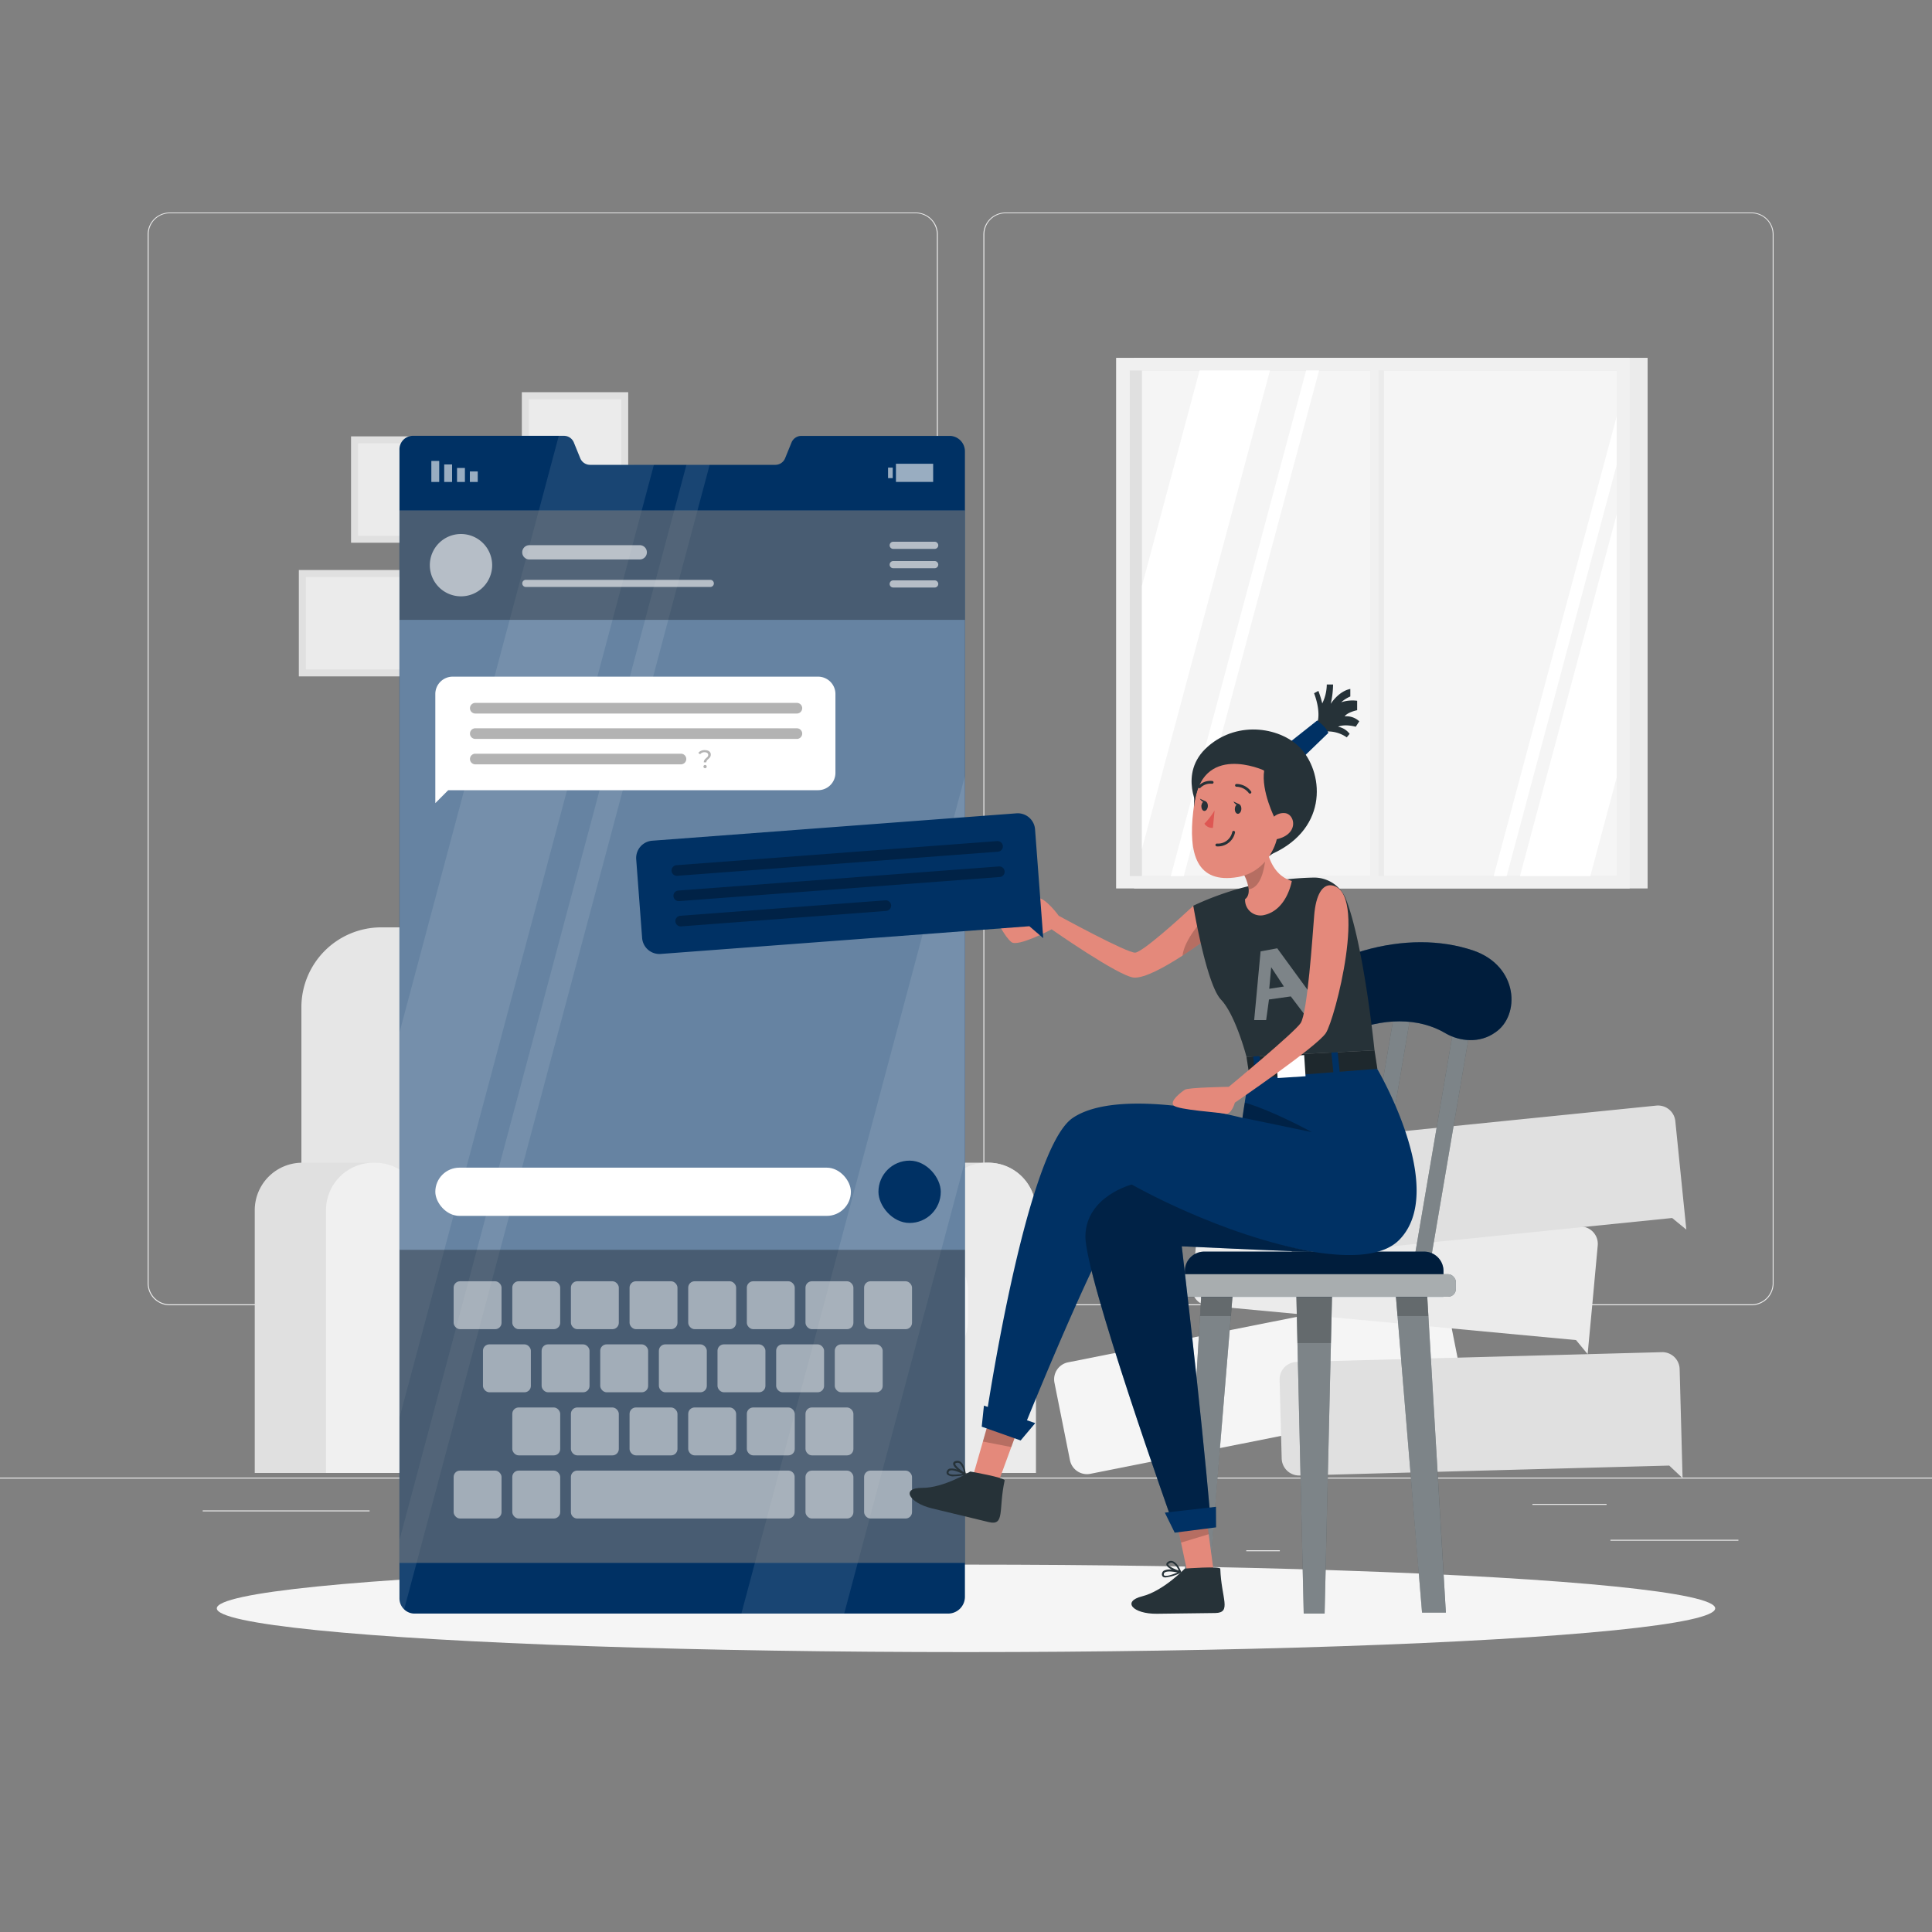 <svg xmlns="http://www.w3.org/2000/svg" viewBox="0 0 500 500"><rect x="0" y="0" width="500" height="500" fill="#808080" stroke="none"/><g id="freepik--background-complete--inject-17"><rect y="382.4" width="500" height="0.25" style="fill:#ebebeb"></rect><rect x="416.78" y="398.49" width="33.12" height="0.25" style="fill:#ebebeb"></rect><rect x="322.53" y="401.21" width="8.69" height="0.25" style="fill:#ebebeb"></rect><rect x="396.59" y="389.21" width="19.19" height="0.25" style="fill:#ebebeb"></rect><rect x="52.46" y="390.89" width="43.19" height="0.25" style="fill:#ebebeb"></rect><rect x="104.56" y="390.89" width="6.33" height="0.25" style="fill:#ebebeb"></rect><rect x="131.47" y="395.11" width="93.68" height="0.25" style="fill:#ebebeb"></rect><path d="M237,337.8H43.91a5.71,5.71,0,0,1-5.7-5.71V60.66A5.71,5.71,0,0,1,43.91,55H237a5.71,5.71,0,0,1,5.71,5.71V332.09A5.71,5.71,0,0,1,237,337.8ZM43.91,55.2a5.46,5.46,0,0,0-5.45,5.46V332.09a5.46,5.46,0,0,0,5.45,5.46H237a5.47,5.47,0,0,0,5.46-5.46V60.66A5.47,5.47,0,0,0,237,55.2Z" style="fill:#ebebeb"></path><path d="M453.31,337.8H260.21a5.72,5.72,0,0,1-5.71-5.71V60.66A5.72,5.72,0,0,1,260.21,55h193.1A5.71,5.71,0,0,1,459,60.66V332.09A5.71,5.71,0,0,1,453.31,337.8ZM260.21,55.2a5.47,5.47,0,0,0-5.46,5.46V332.09a5.47,5.47,0,0,0,5.46,5.46h193.1a5.47,5.47,0,0,0,5.46-5.46V60.66a5.47,5.47,0,0,0-5.46-5.46Z" style="fill:#ebebeb"></path><path d="M276.46,352.56l92.74-18.43a4.49,4.49,0,0,1,5.29,3.53l3.18,16,1.68,8.45.65,3.28-3.93-2.63-93.88,18.66a4.49,4.49,0,0,1-5.29-3.54l-4-20A4.49,4.49,0,0,1,276.46,352.56Z" style="fill:#f5f5f5"></path><path d="M204,240H98.69A20.68,20.68,0,0,0,78,260.66v82.21H224.64V260.66A20.68,20.68,0,0,0,204,240Z" style="fill:#e6e6e6"></path><path d="M255.76,300.91H236.92a12.28,12.28,0,0,0-12.28,12.29v68h43.41v-68A12.29,12.29,0,0,0,255.76,300.91Z" style="fill:#e0e0e0"></path><path d="M255.76,300.91h-.39a12.29,12.29,0,0,0-12.29,12.29v68h25v-68A12.29,12.29,0,0,0,255.76,300.91Z" style="fill:#ebebeb"></path><rect x="93.35" y="349.95" width="144.48" height="31.23" style="fill:#e6e6e6"></rect><rect x="86.2" y="321.39" width="164.32" height="32.76" rx="12.49" style="fill:#f5f5f5"></rect><rect x="86.43" y="321.39" width="42.26" height="32.76" rx="12.49" style="fill:#e0e0e0;isolation:isolate"></rect><path d="M97.06,300.91H78.22A12.29,12.29,0,0,0,65.93,313.2v68h43.41v-68A12.28,12.28,0,0,0,97.06,300.91Z" style="fill:#e0e0e0"></path><path d="M97.06,300.91h-.4A12.29,12.29,0,0,0,84.37,313.2v68h25v-68A12.28,12.28,0,0,0,97.06,300.91Z" style="fill:#f0f0f0"></path><rect x="83.05" y="141.81" width="27.53" height="38.96" transform="translate(-64.47 258.1) rotate(-90)" style="fill:#e0e0e0"></rect><rect x="84.84" y="143.64" width="23.94" height="35.3" transform="translate(-64.47 258.1) rotate(-90)" style="fill:#ebebeb"></rect><rect x="96.56" y="107.22" width="27.53" height="38.96" transform="translate(-16.37 237.02) rotate(-90)" style="fill:#e0e0e0"></rect><rect x="98.35" y="109.05" width="23.94" height="35.3" transform="translate(-16.37 237.02) rotate(-90)" style="fill:#ebebeb"></rect><rect x="123.69" y="147.52" width="24.79" height="35.08" style="fill:#e0e0e0"></rect><rect x="125.3" y="149.17" width="21.56" height="31.78" style="fill:#ebebeb"></rect><rect x="135.05" y="101.5" width="27.53" height="38.96" style="fill:#e0e0e0"></rect><rect x="136.84" y="103.33" width="23.94" height="35.3" style="fill:#ebebeb"></rect><rect x="161.37" y="143.05" width="21.56" height="30.51" transform="translate(330.45 -13.85) rotate(90)" style="fill:#e0e0e0"></rect><rect x="162.77" y="144.48" width="18.75" height="27.64" transform="translate(330.45 -13.85) rotate(90)" style="fill:#ebebeb"></rect><rect x="293.5" y="92.61" width="132.9" height="137.32" transform="translate(719.9 322.54) rotate(180)" style="fill:#ebebeb"></rect><rect x="288.86" y="92.61" width="132.9" height="137.32" transform="translate(710.61 322.54) rotate(180)" style="fill:#f0f0f0"></rect><rect x="292.38" y="95.87" width="126.02" height="130.87" style="fill:#e0e0e0"></rect><rect x="295.53" y="95.87" width="122.87" height="130.87" style="fill:#f5f5f5"></rect><rect x="355.7" y="95.87" width="2.49" height="130.87" transform="translate(713.89 322.61) rotate(180)" style="fill:#ebebeb"></rect><polygon points="341.38 95.87 306.36 226.74 303 226.74 338.02 95.87 341.38 95.87" style="fill:#fff"></polygon><rect x="354.63" y="93.85" width="2.14" height="135.4" transform="translate(711.39 323.1) rotate(180)" style="fill:#f0f0f0"></rect><polygon points="328.67 95.87 295.53 219.72 295.53 151.64 310.45 95.87 328.67 95.87" style="fill:#fff"></polygon><polygon points="418.4 107.74 418.4 120.3 389.92 226.74 386.56 226.74 418.4 107.74" style="fill:#fff"></polygon><polygon points="418.4 133.11 418.4 201.18 411.57 226.74 393.36 226.74 418.4 133.11" style="fill:#fff"></polygon><path d="M335.56,352.48l94.51-2.54a4.49,4.49,0,0,1,4.62,4.38l.44,16.26.23,8.62.09,3.34L432,379.29l-95.67,2.57a4.52,4.52,0,0,1-4.63-4.38l-.54-20.38A4.5,4.5,0,0,1,335.56,352.48Z" style="fill:#e0e0e0"></path><path d="M315.29,308.63l94.14,8.81a4.49,4.49,0,0,1,4.06,4.9L412,338.54l-.81,8.58-.31,3.33-3-3.64-95.3-8.92a4.51,4.51,0,0,1-4.06-4.91l1.9-20.29A4.49,4.49,0,0,1,315.29,308.63Z" style="fill:#ebebeb"></path><path d="M334.57,295.65l94.07-9.52a4.5,4.5,0,0,1,4.93,4l1.64,16.18.87,8.58.34,3.33-3.67-3-95.22,9.64a4.5,4.5,0,0,1-4.93-4l-2.05-20.28A4.5,4.5,0,0,1,334.57,295.65Z" style="fill:#e0e0e0"></path></g><g id="freepik--Shadow--inject-17"><ellipse id="freepik--path--inject-17" cx="250" cy="416.24" rx="193.89" ry="11.32" style="fill:#f5f5f5"></ellipse></g><g id="freepik--Screen--inject-17"><path d="M249.72,116.78V413.25a4.34,4.34,0,0,1-4.4,4.34h-138a3.83,3.83,0,0,1-2.76-1.12,3.94,3.94,0,0,1-1.18-2.86V116.42a3.5,3.5,0,0,1,3.37-3.63H146a2.76,2.76,0,0,1,2.52,1.76l1.63,4a2.75,2.75,0,0,0,2.52,1.75h48a2.73,2.73,0,0,0,2.52-1.72l1.63-4a2.76,2.76,0,0,1,2.52-1.77h38.62A4,4,0,0,1,249.72,116.78Z" style="fill:#003164"></path><rect x="121.61" y="122.01" width="2.04" height="2.72" transform="translate(245.25 246.74) rotate(180)" style="fill:#fff;opacity:0.6;isolation:isolate"></rect><rect x="118.28" y="121.1" width="2.04" height="3.62" transform="translate(238.6 245.83) rotate(180)" style="fill:#fff;opacity:0.6;isolation:isolate"></rect><rect x="114.96" y="120.2" width="2.04" height="4.53" transform="translate(231.96 244.93) rotate(180)" style="fill:#fff;opacity:0.6;isolation:isolate"></rect><rect x="111.64" y="119.29" width="2.04" height="5.44" transform="translate(225.31 244.02) rotate(180)" style="fill:#fff;opacity:0.6;isolation:isolate"></rect><rect x="229.83" y="121.02" width="1.21" height="2.72" style="fill:#fff;opacity:0.6;isolation:isolate"></rect><rect x="231.87" y="120.03" width="9.63" height="4.7" transform="translate(473.37 244.75) rotate(180)" style="fill:#fff;opacity:0.6;isolation:isolate"></rect><g style="opacity:0.1;isolation:isolate"><path d="M169.23,120.29,127.12,278.05h0l-.47,1.77h0l-.76,2.85h0l-.48,1.78-22,82.38v-99.7l41.21-154.37H146a2.77,2.77,0,0,1,2.52,1.77l1.62,4a2.76,2.76,0,0,0,2.52,1.75Z" style="fill:#fff"></path><polygon points="249.72 200.86 249.72 300.56 223.45 398.96 222.81 401.35 218.48 417.58 191.87 417.58 196.2 401.36 196.89 398.75 200.37 385.72 201.06 383.11 202.46 377.9 203.16 375.29 204.54 370.07 205.24 367.47 227.14 285.45 227.14 285.44 228.15 281.65 228.15 281.64 249.72 200.86" style="fill:#fff"></polygon><path d="M183.66,120.29,141.8,277.07l-.25.94-2.29,8.59-.25.93-34.42,129a4,4,0,0,1-1.17-2.87V398.44L133,287.53l.26-.93,2.29-8.59.25-.94,41.85-156.78Z" style="fill:#fff"></path></g><rect x="103.41" y="132.11" width="146.3" height="272.35" style="fill:#fff;opacity:0.4;isolation:isolate"></rect><rect x="103.41" y="323.45" width="146.3" height="81.01" style="opacity:0.3;isolation:isolate"></rect><rect x="112.66" y="302.19" width="107.55" height="12.48" rx="6.24" style="fill:#fff"></rect><rect x="227.34" y="300.37" width="16.13" height="16.13" rx="8.06" style="fill:#003164"></rect><path d="M211.71,175.12H117.16a4.49,4.49,0,0,0-4.5,4.5v28.23L116,204.5h95.71a4.49,4.49,0,0,0,4.5-4.5V179.62A4.49,4.49,0,0,0,211.71,175.12Z" style="fill:#fff"></path><path d="M206.21,181.91H123a1.37,1.37,0,0,0-1.37,1.37h0a1.37,1.37,0,0,0,1.37,1.38h83.23a1.38,1.38,0,0,0,1.38-1.38h0A1.37,1.37,0,0,0,206.21,181.91Z" style="opacity:0.3;isolation:isolate"></path><path d="M206.21,188.48H123a1.37,1.37,0,0,0-1.37,1.38h0a1.37,1.37,0,0,0,1.37,1.37h83.23a1.37,1.37,0,0,0,1.38-1.37h0A1.38,1.38,0,0,0,206.21,188.48Z" style="opacity:0.3;isolation:isolate"></path><path d="M176.21,195.06H123a1.37,1.37,0,0,0-1.37,1.37h0a1.37,1.37,0,0,0,1.37,1.38h53.23a1.38,1.38,0,0,0,1.38-1.38h0A1.37,1.37,0,0,0,176.21,195.06Z" style="opacity:0.3;isolation:isolate"></path><g style="opacity:0.3;isolation:isolate"><path d="M183.29,195.39c0-.42-.34-.71-.93-.71a1.37,1.37,0,0,0-1.17.52l-.47-.34a2,2,0,0,1,1.69-.73c.93,0,1.54.43,1.54,1.16,0,1.09-1.15,1.16-1.15,2h-.66C182.14,196.28,183.29,196.13,183.29,195.39Zm-1.24,3a.41.41,0,0,1,.43-.41.4.4,0,0,1,.41.41.41.41,0,0,1-.41.42A.42.42,0,0,1,182.05,198.36Z"></path></g><g style="opacity:0.7"><rect x="117.4" y="331.59" width="12.4" height="12.4" rx="1.65" style="fill:#fff;opacity:0.7"></rect><rect x="132.58" y="331.59" width="12.4" height="12.4" rx="1.65" style="fill:#fff;opacity:0.7"></rect><rect x="147.75" y="331.59" width="12.4" height="12.4" rx="1.65" style="fill:#fff;opacity:0.7"></rect><rect x="162.93" y="331.59" width="12.4" height="12.4" rx="1.65" style="fill:#fff;opacity:0.7"></rect><rect x="178.11" y="331.59" width="12.4" height="12.4" rx="1.65" style="fill:#fff;opacity:0.7"></rect><rect x="193.28" y="331.59" width="12.4" height="12.4" rx="1.65" style="fill:#fff;opacity:0.7"></rect><rect x="208.46" y="331.59" width="12.4" height="12.4" rx="1.65" style="fill:#fff;opacity:0.7"></rect><rect x="223.63" y="331.59" width="12.4" height="12.4" rx="1.65" style="fill:#fff;opacity:0.7"></rect><rect x="124.99" y="347.92" width="12.4" height="12.4" rx="1.65" style="fill:#fff;opacity:0.7"></rect><rect x="140.17" y="347.92" width="12.4" height="12.4" rx="1.65" style="fill:#fff;opacity:0.7"></rect><rect x="155.34" y="347.92" width="12.4" height="12.4" rx="1.65" style="fill:#fff;opacity:0.7"></rect><rect x="170.52" y="347.92" width="12.4" height="12.4" rx="1.65" style="fill:#fff;opacity:0.7"></rect><rect x="185.69" y="347.92" width="12.4" height="12.4" rx="1.65" style="fill:#fff;opacity:0.7"></rect><rect x="200.87" y="347.92" width="12.4" height="12.4" rx="1.65" style="fill:#fff;opacity:0.7"></rect><rect x="216.04" y="347.92" width="12.4" height="12.4" rx="1.65" style="fill:#fff;opacity:0.7"></rect><rect x="132.58" y="364.25" width="12.4" height="12.4" rx="1.65" style="fill:#fff;opacity:0.7"></rect><rect x="147.75" y="364.25" width="12.4" height="12.4" rx="1.65" style="fill:#fff;opacity:0.7"></rect><rect x="162.93" y="364.25" width="12.4" height="12.4" rx="1.65" style="fill:#fff;opacity:0.7"></rect><rect x="178.11" y="364.25" width="12.4" height="12.4" rx="1.65" style="fill:#fff;opacity:0.7"></rect><rect x="193.28" y="364.25" width="12.4" height="12.4" rx="1.65" style="fill:#fff;opacity:0.7"></rect><rect x="208.46" y="364.25" width="12.4" height="12.4" rx="1.65" style="fill:#fff;opacity:0.7"></rect><rect x="117.4" y="380.59" width="12.4" height="12.4" rx="1.65" style="fill:#fff;opacity:0.7"></rect><rect x="132.58" y="380.59" width="12.4" height="12.4" rx="1.65" style="fill:#fff;opacity:0.7"></rect><path d="M204,380.59H149.41a1.65,1.65,0,0,0-1.66,1.65v9.09a1.66,1.66,0,0,0,1.66,1.66H204a1.65,1.65,0,0,0,1.65-1.66v-9.09A1.65,1.65,0,0,0,204,380.59Z" style="fill:#fff;opacity:0.7"></path><rect x="208.46" y="380.59" width="12.4" height="12.4" rx="1.65" style="fill:#fff;opacity:0.7"></rect><rect x="223.63" y="380.59" width="12.4" height="12.4" rx="1.65" style="fill:#fff;opacity:0.7"></rect></g><rect x="103.41" y="132.11" width="146.3" height="28.31" style="opacity:0.3;isolation:isolate"></rect><path d="M119.3,138.2h0a8.06,8.06,0,0,0-8.06,8.07h0a8.06,8.06,0,0,0,8.06,8.06h0a8.06,8.06,0,0,0,8.07-8.06h0A8.07,8.07,0,0,0,119.3,138.2Z" style="fill:#fff;opacity:0.6;isolation:isolate"></path><path d="M165.58,144.79H137a1.85,1.85,0,0,1-1.85-1.85h0a1.85,1.85,0,0,1,1.85-1.85h28.57a1.84,1.84,0,0,1,1.84,1.85h0A1.84,1.84,0,0,1,165.58,144.79Z" style="fill:#fff;opacity:0.6;isolation:isolate"></path><path d="M183.82,151.91H136.09a.93.93,0,0,1-.93-.93h0a.93.93,0,0,1,.93-.92h47.73a.93.93,0,0,1,.93.92h0A.93.93,0,0,1,183.82,151.91Z" style="fill:#fff;opacity:0.6;isolation:isolate"></path><path d="M241.9,142.05H231.16a.92.92,0,0,1-.92-.92h0a.93.93,0,0,1,.92-.93H241.9a.93.93,0,0,1,.92.93h0A.92.92,0,0,1,241.9,142.05Z" style="fill:#fff;opacity:0.6;isolation:isolate"></path><path d="M241.9,152.05H231.16a.92.92,0,0,1-.92-.92h0a.93.93,0,0,1,.92-.93H241.9a.93.93,0,0,1,.92.93h0A.92.92,0,0,1,241.9,152.05Z" style="fill:#fff;opacity:0.6;isolation:isolate"></path><path d="M241.9,147.05H231.16a.92.92,0,0,1-.92-.92h0a.93.93,0,0,1,.92-.93H241.9a.93.93,0,0,1,.92.93h0A.92.92,0,0,1,241.9,147.05Z" style="fill:#fff;opacity:0.6;isolation:isolate"></path></g><g id="freepik--Character--inject-17"><path d="M315.82,240.28l-1.56,1.22c-1.79,1.35-4.88,3.63-8.23,5.82-4.65,3-9.79,5.85-12.55,5.68-3.84-.25-21.32-12.49-21.32-12.49s-8.68,4.63-10.4,3.31-4-5.9-4.12-6.47,8.6-5,10.82-5S274,237,274,237s17.86,9.78,19.82,9.54,11.06-8.42,15-12.1Z" style="fill:#e4897b"></path><path d="M314.26,241.5c-1.79,1.35-4.88,3.63-8.23,5.82.49-4.25,5.23-9.26,5.23-9.26Z" style="opacity:0.2;isolation:isolate"></path><path d="M341.08,186.41s.68-2.57-1-7l1.12-.61a29.3,29.3,0,0,1,1,3.24,11.35,11.35,0,0,0,1.17-4.89H345a23.38,23.38,0,0,1-.61,5s2-3.24,5.07-3.85v1.95a8.46,8.46,0,0,0-2.36,1.5,9.29,9.29,0,0,1,4.13-.39v2.44s-2.44.49-3.24,1.59a4.86,4.86,0,0,1,3.79,1.29l-.91,1.4s-2.76-.8-4.59,0a4.77,4.77,0,0,1,3,1.84l-.74.91a8.48,8.48,0,0,0-5.81-1.48C339.62,189.9,341.08,186.41,341.08,186.41Z" style="fill:#263238"></path><path d="M331.54,193.87l9.34-7.4s2.37,1.65,2.9,3.2l-9.11,8.8Z" style="fill:#003164"></path><path d="M310.42,209.75s-5.81-9.56,2.17-16.55,19.3-4.83,24.2.67c5.94,6.65,7,21.52-9.11,27.77C309.07,228.87,310.42,209.75,310.42,209.75Z" style="fill:#263238"></path><polygon points="381.65 259.34 377.34 259.34 365.34 329.76 369.65 329.76 381.65 259.34" style="fill:#263238"></polygon><polygon points="365.65 259.34 361.34 259.34 349.34 329.76 353.65 329.76 365.65 259.34" style="fill:#263238"></polygon><polygon points="349.65 259.34 345.34 259.34 333.34 329.76 337.65 329.76 349.65 259.34" style="fill:#263238"></polygon><polygon points="381.65 259.34 377.34 259.34 365.34 329.76 369.65 329.76 381.65 259.34" style="fill:#fff;opacity:0.4;isolation:isolate"></polygon><polygon points="365.65 259.34 361.34 259.34 349.34 329.76 353.65 329.76 365.65 259.34" style="fill:#fff;opacity:0.4;isolation:isolate"></polygon><polygon points="349.65 259.34 345.34 259.34 333.34 329.76 337.65 329.76 349.65 259.34" style="fill:#fff;opacity:0.4;isolation:isolate"></polygon><polygon points="344.81 331.59 344.45 347.16 342.81 417.59 337.4 417.59 335.77 347.16 335.42 331.59 344.81 331.59" style="fill:#263238"></polygon><polygon points="344.81 331.59 344.45 347.16 342.81 417.59 337.4 417.59 335.77 347.16 335.42 331.59 344.81 331.59" style="fill:#fff;opacity:0.4;isolation:isolate"></polygon><polygon points="344.81 331.59 344.45 347.59 335.77 347.59 335.42 331.59 344.81 331.59" style="opacity:0.2;isolation:isolate"></polygon><polygon points="374.19 417.34 369.2 332.69 361.03 332.69 368.02 417.34 374.19 417.34" style="fill:#263238"></polygon><polygon points="368.01 417.34 374.18 417.34 369.65 340.29 369.2 332.59 361.03 332.59 361.66 340.29 368.01 417.34" style="fill:#fff;opacity:0.4;isolation:isolate"></polygon><polygon points="361.03 332.59 361.66 340.59 369.65 340.59 369.2 332.59 361.03 332.59" style="opacity:0.2;isolation:isolate"></polygon><polygon points="312.2 417.34 319.2 332.69 311.03 332.69 306.03 417.34 312.2 417.34" style="fill:#263238"></polygon><polygon points="312.22 417.34 318.57 340.29 319.2 332.59 311.03 332.59 310.58 340.29 306.04 417.34 312.22 417.34" style="fill:#fff;opacity:0.4;isolation:isolate"></polygon><polygon points="319.2 332.59 318.57 340.59 310.58 340.59 311.03 332.59 319.2 332.59" style="opacity:0.2;isolation:isolate"></polygon><path d="M311.65,323.92h56.92a5,5,0,0,1,5,5v6.69a0,0,0,0,1,0,0H306.65a0,0,0,0,1,0,0v-6.69A5,5,0,0,1,311.65,323.92Z" style="fill:#003164"></path><path d="M374.2,267.47c-6.94-4.2-16.57-4.2-25.78,0-4.65,2-10.15,2.62-12.59-.32h0C331.68,262.83,339,250,352.94,246c10-2.87,19.91-2.87,28.36,0,11.79,4.06,12.15,16.87,5.67,21.19h0C382.94,270.09,377.76,269.51,374.2,267.47Z" style="fill:#003164"></path><path d="M311.65,323.92h56.92a5,5,0,0,1,5,5v6.69a0,0,0,0,1,0,0H306.65a0,0,0,0,1,0,0v-6.69A5,5,0,0,1,311.65,323.92Z" style="opacity:0.4;isolation:isolate"></path><rect x="303.45" y="329.76" width="73.33" height="5.84" rx="2.01" style="fill:#263238"></rect><rect x="303.45" y="329.76" width="73.33" height="5.84" rx="2.01" style="fill:#fff;opacity:0.6;isolation:isolate"></rect><path d="M374.2,267.47c-6.94-4.2-16.57-4.2-25.78,0-4.65,2-10.15,2.62-12.59-.32h0C331.68,262.83,339,250,352.94,246c10-2.87,19.91-2.87,28.36,0,11.79,4.06,12.15,16.87,5.67,21.19h0C382.94,270.09,377.76,269.51,374.2,267.47Z" style="opacity:0.4;isolation:isolate"></path><polygon points="251.81 382 258.39 383.58 261.72 374.5 264.74 366.25 257.25 363.05 254.37 373.07 251.81 382" style="fill:#e4897b"></polygon><path d="M260,383.14c.16-.73-8.89-2.31-8.89-2.31s-6.82,4.26-12.44,4.23-3.42,3.88,2.53,5.31l14.71,3.55C260.13,394.93,258.36,390.7,260,383.14Z" style="fill:#263238"></path><path d="M245.13,381.58a.86.86,0,0,1,0-1,1,1,0,0,1,.62-.49,3.77,3.77,0,0,1,2,.26c-.63-.56-1.16-1.18-1.07-1.65.06-.31.31-.52.77-.61a1.41,1.41,0,0,1,1.16.24c1.08.8,1.33,3.05,1.34,3.15a.37.37,0,0,1,0,.11l0,.06-.07.06h0a.11.11,0,0,1-.08,0,14.87,14.87,0,0,1-2.89.35A2.34,2.34,0,0,1,245.13,381.58Zm.77-1a.48.48,0,0,0-.33.25c-.17.32-.08.44,0,.48.33.45,2.09.35,3.53.11C248.11,380.94,246.63,380.34,245.9,380.56Zm1.71-2c-.13,0-.36.1-.39.22-.07.41,1,1.41,2.24,2.23a4.07,4.07,0,0,0-1.07-2.29.93.93,0,0,0-.55-.18Z" style="fill:#263238"></path><polygon points="254.37 373.07 261.72 374.5 264.74 366.25 257.25 363.05 254.37 373.07" style="opacity:0.2;isolation:isolate"></polygon><path d="M255,368.28l9.12,3.39s24.33-60.83,29.33-61,55.91,23.19,68.67,10.21-5.69-44.24-5.69-44.24-30.69-4.38-33,2.55a48.61,48.61,0,0,0-1.3,6.22c-.35,2.12-.59,3.9-.59,3.9h0c-.95-.24-31.76-8.19-43.9,0C265.32,297.61,255,368.28,255,368.28Z" style="fill:#003164"></path><polygon points="307.49 407.95 314.04 406.27 312.78 396.87 311.61 388.25 303.51 388.97 305.61 399.02 307.49 407.95" style="fill:#e4897b"></polygon><path d="M315.81,406c0-.74-9.18-.05-9.18-.05s-5.57,5.8-11,7.16-2.36,4.6,3.76,4.53l15.14-.19C318.84,417.35,316.08,413.68,315.81,406Z" style="fill:#263238"></path><path d="M301,408.09a.87.87,0,0,1-.24-1,1,1,0,0,1,.48-.62,3.7,3.7,0,0,1,2.06-.25c-.75-.39-1.41-.87-1.45-1.35q0-.47.6-.78a1.39,1.39,0,0,1,1.18,0c1.25.5,2,2.62,2.08,2.72a.2.2,0,0,1,0,.11h0a.07.07,0,0,1,0,0h0a.19.19,0,0,1-.05.09l-.06,0h0a11.37,11.37,0,0,1-3.81,1.21A1.21,1.21,0,0,1,301,408.09Zm.49-1.18a.51.51,0,0,0-.26.32c-.09.36,0,.46.07.49.43.35,2.11-.18,3.45-.76C303.75,406.74,302.18,406.52,301.52,406.91Zm1.17-2.35c-.13.06-.33.18-.32.31,0,.41,1.34,1.11,2.71,1.6a4.07,4.07,0,0,0-1.6-2,1.15,1.15,0,0,0-.36-.07A1,1,0,0,0,302.69,404.56Z" style="fill:#263238"></path><polygon points="305.66 399.22 312.83 397.05 311.63 388.34 303.52 389.02 305.66 399.22" style="opacity:0.2;isolation:isolate"></polygon><polygon points="267.92 368.3 254.64 363.78 254.07 369.22 264.14 372.79 267.92 368.3" style="fill:#003164"></polygon><path d="M340.11,324s-2.08.05-34.27-1.45c0,0,4.81,40.25,7.44,70.37l-9.63,1.64s-23-64.51-22.75-74.76,12-13.25,12-13.25S315.84,319.76,340.11,324Z" style="fill:#003164"></path><path d="M340.11,324s-2.08.05-34.27-1.45c0,0,4.81,40.25,7.44,70.37l-9.63,1.64s-23-64.51-22.75-74.76,12-13.25,12-13.25S315.84,319.76,340.11,324Z" style="opacity:0.3;isolation:isolate"></path><polygon points="314.69 389.96 301.46 391.47 304.01 396.65 314.72 395.28 314.69 389.96" style="fill:#003164"></polygon><path d="M321.57,289.27,339.52,293s-9.92-5.48-17.36-7.64C321.81,287.49,321.57,289.27,321.57,289.27Z" style="opacity:0.3;isolation:isolate"></path><polygon points="355.72 271.83 356.46 276.6 323.46 279.15 322.59 273.5 355.72 271.83" style="fill:#263238"></polygon><polygon points="355.72 271.83 356.46 276.6 323.46 279.15 322.59 273.5 355.72 271.83" style="opacity:0.2;isolation:isolate"></polygon><rect x="344.89" y="271.41" width="1.64" height="8.35" transform="translate(717.78 514.37) rotate(174.13)" style="fill:#003164"></rect><rect x="330.48" y="273.26" width="7.24" height="5.49" transform="translate(685.21 530.02) rotate(176.32)" style="fill:#fff"></rect><rect x="324.62" y="272.3" width="1.64" height="8.35" transform="translate(677.47 518.2) rotate(174.13)" style="fill:#003164"></rect><path d="M355.72,271.83s-2.7-27-7.37-39.09a8.85,8.85,0,0,0-8.48-5.62,77,77,0,0,0-31.05,7.28s3.37,20.3,7.17,24.3,6.6,14.8,6.6,14.8Z" style="fill:#263238"></path><path d="M323.16,230.14c.13,2-.93,2.54-.93,2.54a4,4,0,0,0,4.75,4.17c6.12-1.24,7.34-8.86,7.34-8.86-4.67-1.35-6.16-6.2-6.64-9.12a15.45,15.45,0,0,1-.23-2.31l-7.87,6.11a29,29,0,0,1,2.23,3.48A10.54,10.54,0,0,1,323.16,230.14Z" style="fill:#e4897b"></path><path d="M319.58,222.67a29,29,0,0,1,2.23,3.48,10.54,10.54,0,0,1,1.35,4c4.71-.57,4.49-11.21,4.49-11.21l0-.06a15.45,15.45,0,0,1-.23-2.31Z" style="opacity:0.2;isolation:isolate"></path><path d="M321.28,197.18c-8.51-.38-11.46,4-12.47,12.8-1.27,10.93.81,18.83,11.56,17C335,224.41,335.42,197.81,321.28,197.18Z" style="fill:#e4897b"></path><path d="M314.33,209.75a18.2,18.2,0,0,1-2.63,3.42,2.34,2.34,0,0,0,2.2,1.07Z" style="fill:#de5753"></path><path d="M319.58,209.29c-.05.7.29,1.29.75,1.32s.89-.51.93-1.21-.29-1.29-.75-1.32S319.62,208.59,319.58,209.29Z" style="fill:#263238"></path><path d="M320.7,208.13l-1.48-.7S319.89,208.76,320.7,208.13Z" style="fill:#263238"></path><path d="M310.9,208.55c0,.7.29,1.29.76,1.32s.88-.51.93-1.2-.3-1.29-.76-1.33S311,207.85,310.9,208.55Z" style="fill:#263238"></path><path d="M312,207.39l-1.48-.7S311.21,208,312,207.39Z" style="fill:#263238"></path><path d="M320,203.25a4.43,4.43,0,0,1,3.48,1.78" style="fill:none;stroke:#263238;stroke-linecap:round;stroke-linejoin:round;stroke-width:0.725px"></path><path d="M313.7,202.47a4,4,0,0,0-3.28,1.15" style="fill:none;stroke:#263238;stroke-linecap:round;stroke-linejoin:round;stroke-width:0.725px"></path><path d="M330,211.94s-3.67-7.17-2.83-12.54c0,0-16.57-7.65-18.16,9.44,0,0-1-15.28,13.68-15s13.64,21.73,5.79,27.77C328.43,221.64,332.22,216.43,330,211.94Z" style="fill:#263238"></path><path d="M328.48,213.68a3.73,3.73,0,0,1,4.17-3.23c2.63.4,3.64,5.87-3,6.88C328.72,217.48,328.23,216.54,328.48,213.68Z" style="fill:#e4897b"></path><path d="M319.26,215.39a4.13,4.13,0,0,1-4.34,3.29" style="fill:none;stroke:#263238;stroke-linecap:round;stroke-linejoin:round;stroke-width:0.725px"></path><path d="M330.55,245.42l-4.31.79L324.58,264h3.1l.73-5.33,5.65-.8,3.6,4.75,4.87-.79Zm-2.07,10.48.5-5.59,3.29,5Z" style="fill:#fff;opacity:0.4;isolation:isolate"></path><path d="M344.7,229.14c9.37,1.5.79,34.67-1.58,38.23s-23.54,18-23.54,18-.87,3.2-2.49,2.86-12.17-1-13.34-2.13,2-3.5,2.9-4.09,11.35-.74,11.35-.74,16.81-13.9,18.59-16.47,3.09-22.56,3.52-27.89S342.24,228.74,344.7,229.14Z" style="fill:#e4897b"></path></g><g id="freepik--speech-bubble--inject-17"><path d="M168.76,217.58l94.29-7.09a4.49,4.49,0,0,1,4.82,4.15l1.22,16.22.65,8.59.25,3.34-3.59-3.08L171,246.88a4.49,4.49,0,0,1-4.82-4.15l-1.53-20.33A4.49,4.49,0,0,1,168.76,217.58Z" style="fill:#003164"></path><path d="M258.07,217.67l-83,6.24a1.38,1.38,0,0,0-1.27,1.48h0a1.38,1.38,0,0,0,1.47,1.27l83-6.24a1.38,1.38,0,0,0,1.27-1.48h0A1.38,1.38,0,0,0,258.07,217.67Z" style="opacity:0.3;isolation:isolate"></path><path d="M258.56,224.23l-83,6.24a1.36,1.36,0,0,0-1.27,1.47h0a1.38,1.38,0,0,0,1.48,1.27l83-6.24A1.37,1.37,0,0,0,260,225.5h0A1.38,1.38,0,0,0,258.56,224.23Z" style="opacity:0.3;isolation:isolate"></path><path d="M229.14,233l-53.08,4a1.38,1.38,0,0,0-1.27,1.48h0a1.38,1.38,0,0,0,1.48,1.27l53.08-4a1.38,1.38,0,0,0,1.27-1.48h0A1.38,1.38,0,0,0,229.14,233Z" style="opacity:0.3;isolation:isolate"></path></g></svg>